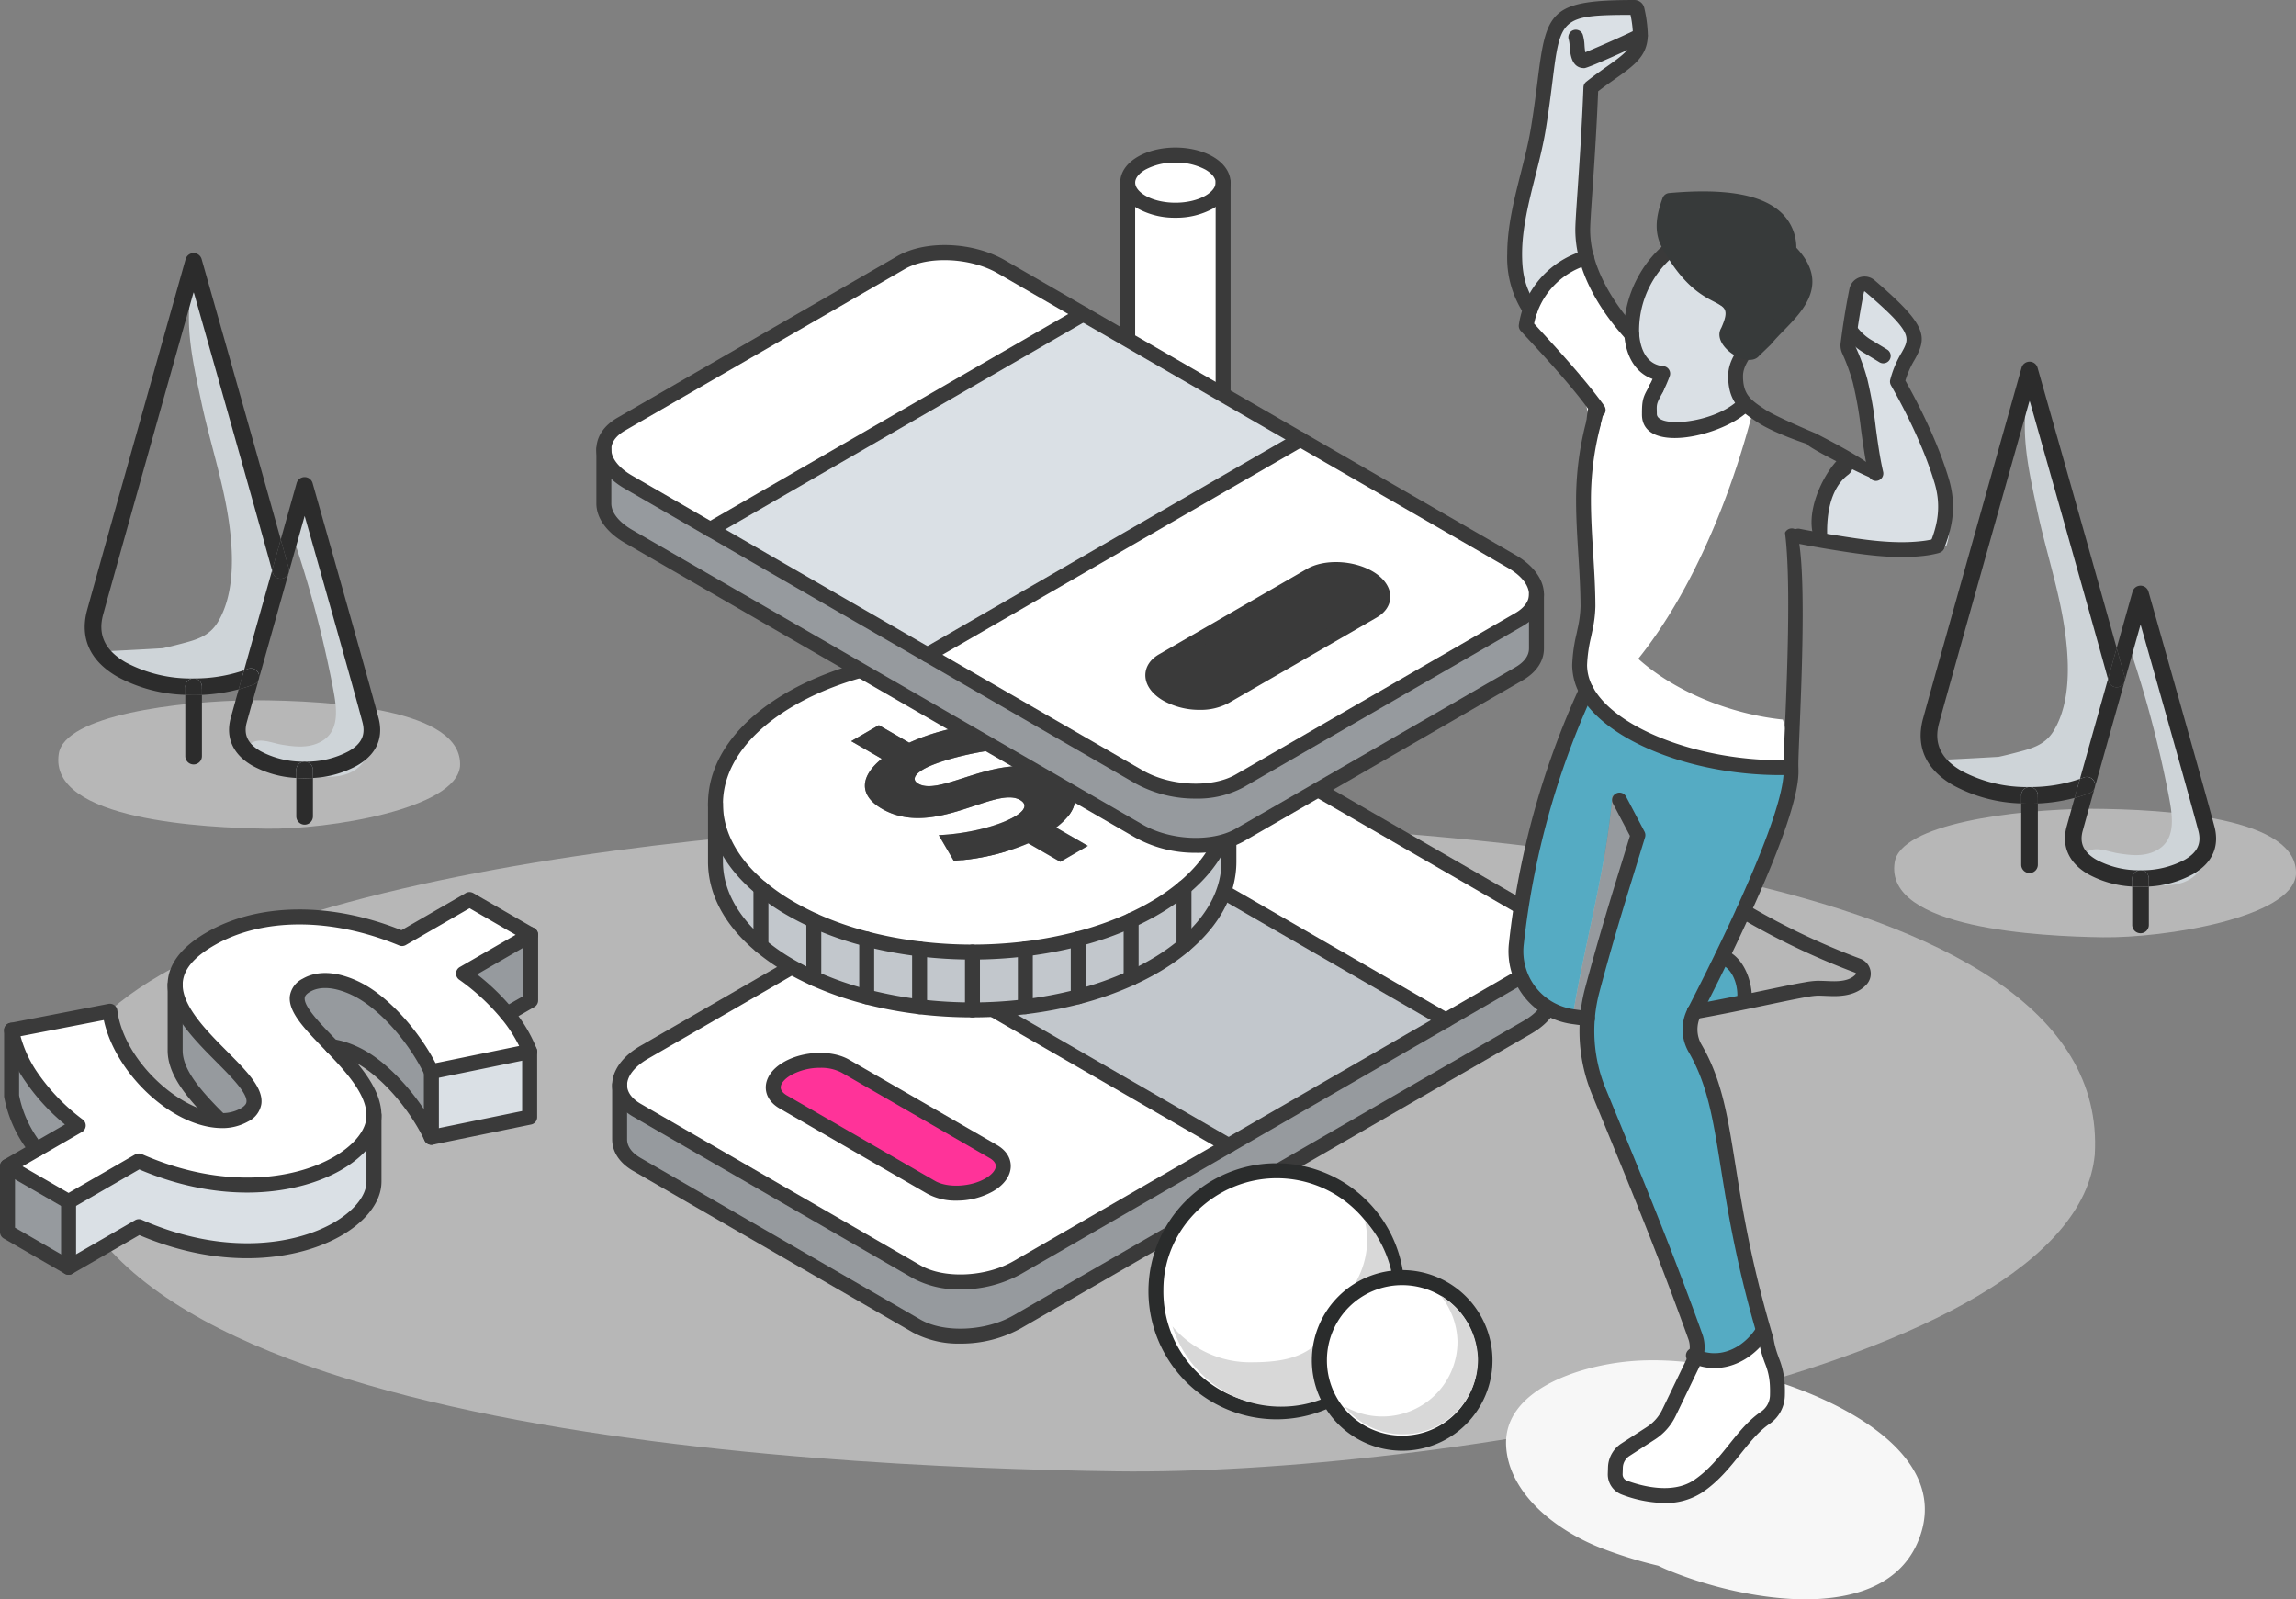 <?xml version="1.0" encoding="UTF-8"?>
<svg xmlns="http://www.w3.org/2000/svg" width="615.984" height="429.054" viewBox="0 0 615.984 429.054">
  <rect x="0" y="0" width="615.984" height="429.054" fill="#808080" stroke="none"/>
  <g id="Grupo_9838" data-name="Grupo 9838" transform="translate(-1077.371 -4760.298)">
    <g id="Grupo_9643" data-name="Grupo 9643" transform="translate(1093 4828.189)">
      <path id="Trazado_65937" data-name="Trazado 65937" d="M960.3,171.887c-20.709.192-50.929,4.142-52.419,14.391-2.814,17.844,39.325,19.854,55.861,20.082,16.586.228,50.7-5.275,51.793-16.756C1016.463,174.206,981.093,171.983,960.3,171.887Z" transform="translate(-907.745 -51.936)" fill="rgba(239,239,239,0.5)" style="mix-blend-mode: multiply;isolation: isolate"></path>
      <path id="Trazado_24016" data-name="Trazado 24016" d="M550.926,402.284c9.943,1.37,21.718,9.649,31.115,4.286l6.711-1.823c3.609-.06.834-3.726,2.992-10.765,3.442-13.054,2.6-13.568,1.772-21.086-1.3-11.866-5.953-22.994-9.705-34.223q-2.964-8.871-5.214-17.956c-1.5-6.092-2.54-12.37-5-18.154a.913.913,0,0,0-1.656.217c-1.433,9.377.985,19.486,2.925,28.659,2.18,10.294,5.551,20.327,7.179,30.735,1.378,8.823,2.047,20.333-2.806,28.288-2.37,3.886-6.029,4.763-10.2,5.854-1.483.388-3.009.767-4.561,1.1q-6.774.4-13.549.721C547.808,398.275,547.479,401.808,550.926,402.284Z" transform="translate(-536.459 -291.399)" fill="#ced4d8"></path>
      <path id="Trazado_24021" data-name="Trazado 24021" d="M572.548,408.045c-2.979,1.148-6.188.751-9.243.255-2.4-.389-5.331-1.718-7.678-.734-.384.123-2.849,1.775-2.867,2.178-.023.3,32.928,17.944,34.445-3.275.7-8.307-3.678-21.085-5.9-28.963-2.734-9.685-5.85-19.236-9.421-28.644-1.47-3.877-7.71-2.29-6.317,1.738a300.816,300.816,0,0,1,11.327,42.007C577.994,398.355,579.322,405.432,572.548,408.045Z" transform="translate(-503.284 -276.405)" fill="#ced4d8"></path>
      <path id="Trazado_25678" data-name="Trazado 25678" d="M555.024,407.752a40.57,40.57,0,0,0,18.237,4.863V410.45a2.229,2.229,0,0,1,2.23-2.23,37.147,37.147,0,0,1-18.24-4.331c-5.55-3.208-7.522-7.4-6.028-12.826,3.7-13.454,18.672-66.619,24.285-86.539,4.563,16.073,15.253,53.792,21.034,74.7l.17-.6c.755-2.684,1.483-5.27,2.16-7.676-7.917-28.413-21.083-74.71-21.228-75.219a2.23,2.23,0,0,0-4.291,0c-.218.774-21.871,77.569-26.431,94.149C545.5,395.077,545.739,402.4,555.024,407.752Z" transform="translate(-539.176 -294.101)" fill="#2c2c2c"></path>
      <path id="Trazado_25679" data-name="Trazado 25679" d="M567.175,377.829a40.976,40.976,0,0,1-13.521,2.188,2.229,2.229,0,0,1,2.23,2.23v2.179a46.217,46.217,0,0,0,9.859-1.488q.526-1.881,1.122-4.01C566.966,378.574,567.068,378.2,567.175,377.829Z" transform="translate(-517.34 -265.898)" fill="#2c2c2c"></path>
      <path id="Trazado_25680" data-name="Trazado 25680" d="M562.1,382.757V399.2a2.23,2.23,0,1,0,4.46,0V382.768q-1.107.048-2.221.049C563.586,382.821,562.843,382.792,562.1,382.757Z" transform="translate(-528.015 -264.238)" fill="#2c2c2c"></path>
      <path id="Trazado_25681" data-name="Trazado 25681" d="M564.33,379.468a2.229,2.229,0,0,0-2.23,2.23v2.166c.743.033,1.487.064,2.239.064s1.484-.017,2.221-.049V381.7a2.229,2.229,0,0,0-2.229-2.231Z" transform="translate(-528.015 -265.346)" fill="#2c2c2c"></path>
      <path id="Trazado_25682" data-name="Trazado 25682" d="M540.775,366.235a2.228,2.228,0,0,1-2.743-1.553h0c-.054-.2-.111-.4-.166-.6-2.515,8.941-5.307,18.881-7.532,26.81.344-.122.69-.238,1.024-.369a2.23,2.23,0,1,1,1.662,4.139l-.035.013A38.316,38.316,0,0,1,528.9,396c-.917,3.278-1.656,5.946-2.13,7.664-1.446,5.272.6,9.814,5.76,12.786a27.473,27.473,0,0,0,11.828,3.323v-2.15a2.23,2.23,0,0,1,2.23-2.23,24.025,24.025,0,0,1-11.827-2.807c-3.426-1.973-4.6-4.433-3.69-7.743.65-2.37,1.809-6.53,3.244-11.645,2.318-8.267,5.331-19,8.008-28.512,1.635-5.806,3.142-11.155,4.278-15.209,4.212,14.848,13.323,47.033,15.507,55.345.893,3.393-.239,5.787-3.675,7.766a24.123,24.123,0,0,1-11.854,2.807,2.23,2.23,0,0,1,2.23,2.23v2.151a27.569,27.569,0,0,0,11.851-3.323c6.551-3.771,6.747-9.024,5.76-12.767-2.87-10.891-17.541-62.488-17.688-63.006a2.228,2.228,0,0,0-4.29,0s-1.8,6.366-4.26,15.121c.766,2.747,1.483,5.331,2.139,7.687a2.229,2.229,0,0,1-1.552,2.745Z" transform="translate(-480.494 -278.958)" fill="#2c2c2c"></path>
      <path id="Trazado_25683" data-name="Trazado 25683" d="M555.956,378.855a2.232,2.232,0,0,0-2.89-1.265h0c-.334.134-.68.247-1.024.369l-.31,1.1q-.6,2.126-1.122,4.011a38.757,38.757,0,0,0,4.081-1.326,2.233,2.233,0,0,0,1.266-2.89Z" transform="translate(-502.208 -266.03)" fill="#2c2c2c"></path>
      <path id="Trazado_25684" data-name="Trazado 25684" d="M544.619,359.861c.055.2.112.4.166.6a2.23,2.23,0,0,0,4.3-1.188c-.652-2.355-1.368-4.946-2.139-7.687-.678,2.406-1.4,4.992-2.16,7.676Z" transform="translate(-487.25 -274.738)" fill="#2c2c2c"></path>
      <path id="Trazado_25685" data-name="Trazado 25685" d="M539.823,399.435v10.3a2.23,2.23,0,1,0,4.46,0V399.443c-.733.047-1.47.079-2.22.079S540.562,399.484,539.823,399.435Z" transform="translate(-475.958 -258.622)" fill="#2c2c2c"></path>
      <path id="Trazado_25686" data-name="Trazado 25686" d="M542.053,396.16a2.227,2.227,0,0,0-2.23,2.227v2.152c.739.049,1.485.08,2.239.08s1.488-.031,2.22-.079V398.39a2.229,2.229,0,0,0-2.23-2.23Z" transform="translate(-475.958 -259.723)" fill="#2c2c2c"></path>
    </g>
    <g id="Grupo_9644" data-name="Grupo 9644" transform="translate(1585.549 4857.32)">
      <path id="Trazado_65937-2" data-name="Trazado 65937" d="M960.3,171.887c-20.709.192-50.929,4.142-52.419,14.391-2.814,17.844,39.325,19.854,55.861,20.082,16.586.228,50.7-5.275,51.793-16.756C1016.463,174.206,981.093,171.983,960.3,171.887Z" transform="translate(-907.745 -51.935)" fill="rgba(239,239,239,0.5)" style="mix-blend-mode: multiply;isolation: isolate"></path>
      <path id="Trazado_24016-2" data-name="Trazado 24016" d="M550.926,402.284c9.943,1.37,21.718,9.649,31.115,4.286l6.711-1.823c3.609-.06.834-3.726,2.992-10.765,3.442-13.054,2.6-13.568,1.772-21.086-1.3-11.866-5.953-22.994-9.705-34.223q-2.964-8.871-5.214-17.956c-1.5-6.092-2.54-12.37-5-18.154a.913.913,0,0,0-1.656.217c-1.433,9.377.985,19.486,2.925,28.659,2.18,10.294,5.551,20.327,7.179,30.735,1.378,8.823,2.047,20.333-2.806,28.288-2.37,3.886-6.029,4.763-10.2,5.854-1.483.388-3.009.767-4.561,1.1q-6.774.4-13.549.721C547.808,398.275,547.479,401.808,550.926,402.284Z" transform="translate(-536.459 -291.399)" fill="#ced4d8"></path>
      <path id="Trazado_24021-2" data-name="Trazado 24021" d="M572.548,408.045c-2.979,1.148-6.188.751-9.243.255-2.4-.389-5.331-1.718-7.678-.734-.384.123-2.849,1.775-2.867,2.178-.023.3,32.928,17.944,34.445-3.275.7-8.307-3.678-21.085-5.9-28.963-2.734-9.685-5.85-19.236-9.421-28.644-1.47-3.877-7.71-2.29-6.317,1.738a300.816,300.816,0,0,1,11.327,42.007C577.994,398.355,579.322,405.432,572.548,408.045Z" transform="translate(-503.284 -276.404)" fill="#ced4d8"></path>
      <path id="Trazado_25678-2" data-name="Trazado 25678" d="M555.024,407.752a40.57,40.57,0,0,0,18.237,4.863V410.45a2.229,2.229,0,0,1,2.23-2.23,37.147,37.147,0,0,1-18.24-4.331c-5.55-3.208-7.522-7.4-6.028-12.826,3.7-13.454,18.672-66.619,24.285-86.539,4.563,16.073,15.253,53.792,21.034,74.7l.17-.6c.755-2.684,1.483-5.27,2.16-7.676-7.917-28.413-21.083-74.71-21.228-75.219a2.23,2.23,0,0,0-4.291,0c-.218.774-21.871,77.569-26.431,94.149C545.5,395.077,545.739,402.4,555.024,407.752Z" transform="translate(-539.175 -294.101)" fill="#2c2c2c"></path>
      <path id="Trazado_25679-2" data-name="Trazado 25679" d="M567.175,377.829a40.976,40.976,0,0,1-13.521,2.188,2.229,2.229,0,0,1,2.23,2.23v2.179a46.217,46.217,0,0,0,9.859-1.488q.526-1.881,1.122-4.01C566.966,378.574,567.068,378.2,567.175,377.829Z" transform="translate(-517.34 -265.898)" fill="#2c2c2c"></path>
      <path id="Trazado_25680-2" data-name="Trazado 25680" d="M562.1,382.757V399.2a2.23,2.23,0,1,0,4.46,0V382.768q-1.107.048-2.221.049C563.586,382.821,562.843,382.792,562.1,382.757Z" transform="translate(-528.015 -264.237)" fill="#2c2c2c"></path>
      <path id="Trazado_25681-2" data-name="Trazado 25681" d="M564.33,379.468a2.229,2.229,0,0,0-2.23,2.23v2.166c.743.033,1.487.064,2.239.064s1.484-.017,2.221-.049V381.7a2.229,2.229,0,0,0-2.229-2.231Z" transform="translate(-528.015 -265.345)" fill="#2c2c2c"></path>
      <path id="Trazado_25682-2" data-name="Trazado 25682" d="M540.775,366.235a2.228,2.228,0,0,1-2.743-1.553h0c-.054-.2-.111-.4-.166-.6-2.515,8.941-5.307,18.881-7.532,26.81.344-.122.69-.238,1.024-.369a2.23,2.23,0,1,1,1.662,4.139l-.035.013A38.316,38.316,0,0,1,528.9,396c-.917,3.278-1.656,5.946-2.13,7.664-1.446,5.272.6,9.814,5.76,12.786a27.473,27.473,0,0,0,11.828,3.323v-2.15a2.23,2.23,0,0,1,2.23-2.23,24.025,24.025,0,0,1-11.827-2.807c-3.426-1.973-4.6-4.433-3.69-7.743.65-2.37,1.809-6.53,3.244-11.645,2.318-8.267,5.331-19,8.008-28.512,1.635-5.806,3.142-11.155,4.278-15.209,4.212,14.848,13.323,47.033,15.507,55.345.893,3.393-.239,5.787-3.675,7.766a24.123,24.123,0,0,1-11.854,2.807,2.23,2.23,0,0,1,2.23,2.23v2.151a27.569,27.569,0,0,0,11.851-3.323c6.551-3.771,6.747-9.024,5.76-12.767-2.87-10.891-17.541-62.488-17.688-63.006a2.228,2.228,0,0,0-4.29,0s-1.8,6.366-4.26,15.121c.766,2.747,1.483,5.331,2.139,7.687a2.229,2.229,0,0,1-1.552,2.745Z" transform="translate(-480.493 -278.958)" fill="#2c2c2c"></path>
      <path id="Trazado_25683-2" data-name="Trazado 25683" d="M555.956,378.855a2.232,2.232,0,0,0-2.89-1.265h0c-.334.134-.68.247-1.024.369l-.31,1.1q-.6,2.126-1.122,4.011a38.757,38.757,0,0,0,4.081-1.326,2.233,2.233,0,0,0,1.266-2.89Z" transform="translate(-502.207 -266.03)" fill="#2c2c2c"></path>
      <path id="Trazado_25684-2" data-name="Trazado 25684" d="M544.619,359.861c.055.2.112.4.166.6a2.23,2.23,0,0,0,4.3-1.188c-.652-2.355-1.368-4.946-2.139-7.687-.678,2.406-1.4,4.992-2.16,7.676Z" transform="translate(-487.25 -274.738)" fill="#2c2c2c"></path>
      <path id="Trazado_25685-2" data-name="Trazado 25685" d="M539.823,399.435v10.3a2.23,2.23,0,1,0,4.46,0V399.443c-.733.047-1.47.079-2.22.079S540.562,399.484,539.823,399.435Z" transform="translate(-475.958 -258.621)" fill="#2c2c2c"></path>
      <path id="Trazado_25686-2" data-name="Trazado 25686" d="M542.053,396.16a2.227,2.227,0,0,0-2.23,2.227v2.152c.739.049,1.485.08,2.239.08s1.488-.031,2.22-.079V398.39a2.229,2.229,0,0,0-2.23-2.23Z" transform="translate(-475.958 -259.723)" fill="#2c2c2c"></path>
    </g>
    <path id="Trazado_64593" data-name="Trazado 64593" d="M1174.131,171.887c-104.968.974-258.151,20.994-265.7,72.947-14.264,90.449,199.33,100.635,283.15,101.789,84.07,1.158,256.964-26.739,262.53-84.931C1458.815,183.641,1279.531,172.375,1174.131,171.887Z" transform="translate(185.255 4808.393)" fill="rgba(239,239,239,0.5)" style="mix-blend-mode: multiply;isolation: isolate"></path>
    <g id="money" transform="translate(1077.371 4999.619)">
      <g id="Grupo_5902" data-name="Grupo 5902" transform="translate(2.012 2.016)">
        <path id="Trazado_26217" data-name="Trazado 26217" d="M1639.21,1212.3a60.725,60.725,0,0,0-11.727-10.846l18-10.394v17.618Z" transform="translate(-1505.141 -1181.61)" fill="#969a9e"></path>
        <path id="Trazado_26218" data-name="Trazado 26218" d="M1621.314,1237.344a.122.122,0,0,1-.067.023h-.032c-.044.01-.1.021-.155.032v-17.617l.155-.033c.022.01.032,0,.032,0a.116.116,0,0,0,.067-.023.106.106,0,0,0,.043-.011c.044,0,.068-.01.11-.01a.347.347,0,0,0,.078-.021.262.262,0,0,0,.11-.023l25.776-5.285v17.618l-25.776,5.285a.281.281,0,0,1-.11.021.4.4,0,0,1-.066.011c-.044,0-.078.023-.123.023A.112.112,0,0,1,1621.314,1237.344Z" transform="translate(-1507.34 -1173.625)" fill="#dae0e5"></path>
        <path id="Trazado_26219" data-name="Trazado 26219" d="M1542.944,1231.874a32.634,32.634,0,0,1-5.494-12.795l26.371-5.109c1.86,14.358,17.5,28.936,29.541,29.322a12.017,12.017,0,0,0,6.563-1.508c6.894-3.987-1.464-10.758-9.073-18.653-4.911-5.109-9.525-10.681-9.525-16.252v-.2c.078-4.1,2.677-8.2,9.48-12.134,14.083-8.126,33.617-7.455,51.388-.077l18.1-10.449.032.01.023.011a.033.033,0,0,1,.021.01c.011.012.023.012.034.023a.479.479,0,0,1,.066.044.059.059,0,0,1,.033.011l16.185,9.337-18,10.394a60.746,60.746,0,0,1,11.727,10.845,36.979,36.979,0,0,1,6.022,10.064l-25.776,5.285a.257.257,0,0,1-.11.023.391.391,0,0,1-.066.011c-.044,0-.078.021-.122.021a.112.112,0,0,1-.043.011.116.116,0,0,1-.067.023s-.011.01-.032,0l-.155.034c-3.93-8.248-11.463-17.288-18.609-21.406a24.584,24.584,0,0,0-5.3-2.312c-3.293-.991-6.75-1.124-9.613.529-6.088,3.512.154,9.447,6.915,16.482,5.439,5.649,11.2,12.014,11.2,18.41a10.786,10.786,0,0,1-.077,1.312c-1.542,12.121-29.355,25.776-63.005,10.966l-18.85,10.879-16.384-9.459,18.973-10.955A56.057,56.057,0,0,1,1542.944,1231.874Z" transform="translate(-1536.348 -1184.02)" fill="#fff"></path>
        <path id="Trazado_26220" data-name="Trazado 26220" d="M1603.639,1217.934c-6.761-7.035-13-12.97-6.915-16.482,2.863-1.653,6.32-1.52,9.613-.529a24.567,24.567,0,0,1,5.3,2.312c7.146,4.118,14.678,13.158,18.609,21.406v17.617c-3.931-8.246-11.463-17.286-18.609-21.4a25.275,25.275,0,0,0-5.3-2.312A18.814,18.814,0,0,0,1603.639,1217.934Z" transform="translate(-1516.521 -1178.483)" fill="#969a9e"></path>
        <path id="Trazado_26221" data-name="Trazado 26221" d="M1569.854,1218.664v-17.617c0,5.571,4.614,11.142,9.525,16.252,7.609,7.894,15.967,14.665,9.073,18.652a12.016,12.016,0,0,1-6.563,1.508c-.837-.837-1.673-1.672-2.51-2.543C1574.466,1229.809,1569.854,1224.248,1569.854,1218.664Z" transform="translate(-1524.875 -1178.189)" fill="#969a9e"></path>
        <path id="Trazado_26222" data-name="Trazado 26222" d="M1548.553,1267.9v-17.617l18.85-10.879c33.651,14.81,61.463,1.155,63.006-10.966a10.832,10.832,0,0,0,.076-1.312v17.618a10.811,10.811,0,0,1-.076,1.31c-1.543,12.122-29.355,25.777-63.006,10.966Z" transform="translate(-1532.168 -1169.261)" fill="#dae0e5"></path>
        <path id="Trazado_26223" data-name="Trazado 26223" d="M1555.039,1235.681l-11.219,6.485c-.408-.54-.784-1.078-1.156-1.619a32.4,32.4,0,0,1-5.495-12.795v-17.617a32.636,32.636,0,0,0,5.495,12.795A56.058,56.058,0,0,0,1555.039,1235.681Z" transform="translate(-1536.066 -1175.077)" fill="#969a9e"></path>
        <path id="Trazado_26224" data-name="Trazado 26224" d="M1536.348,1254.943v-17.618l16.384,9.459V1264.4Z" transform="translate(-1536.348 -1165.767)" fill="#969a9e"></path>
      </g>
      <g id="Grupo_5903" data-name="Grupo 5903" transform="translate(0 0)">
        <path id="Trazado_26225" data-name="Trazado 26225" d="M1553.247,1267.566a2.01,2.01,0,0,1-1.007-.27l-16.384-9.458a2.014,2.014,0,0,1,0-3.488l16.414-9.479a55.808,55.808,0,0,1-10.477-11.35,34.445,34.445,0,0,1-5.815-13.59,2.014,2.014,0,0,1,1.6-2.314l26.369-5.109a2.015,2.015,0,0,1,2.38,1.718c1.786,13.771,17.072,27.2,27.615,27.57a10.072,10.072,0,0,0,5.485-1.239c1.428-.826,1.517-1.5,1.545-1.718.31-2.33-4.142-6.8-8.066-10.753-.988-.992-2-2.007-2.995-3.042-5.24-5.451-10.089-11.361-10.089-17.649v-.2c.1-5.26,3.629-9.915,10.488-13.877,13.823-7.979,33.288-8.178,52.242-.571l17.247-9.957a2,2,0,0,1,1.689-.151c.059.021.151.057.208.085a2.195,2.195,0,0,1,.278.15c.016.01.031.019.047.027l16.187,9.338a2.012,2.012,0,0,1,0,3.486l-15.358,8.868a61.148,61.148,0,0,1,9.637,9.357,38.775,38.775,0,0,1,6.344,10.624,2.014,2.014,0,0,1-1.478,2.685l-26.4,5.412a2.026,2.026,0,0,1-2.2-1.112c-3.972-8.336-11.29-16.778-17.8-20.527a22.332,22.332,0,0,0-4.858-2.123c-2.238-.675-5.441-1.161-8.037.339-1.336.771-1.426,1.4-1.454,1.612-.321,2.273,3.988,6.735,7.791,10.672l1.02,1.058c5.952,6.187,11.761,12.81,11.761,19.806a12.429,12.429,0,0,1-.093,1.567c-.615,4.831-4.61,9.661-10.958,13.254-11.114,6.288-31.046,9.451-53.914-.293l-17.973,10.373A2.01,2.01,0,0,1,1553.247,1267.566Zm-12.357-11.472,12.357,7.133,17.843-10.3a2.009,2.009,0,0,1,1.818-.1c21.9,9.636,40.83,6.772,51.25.881,5.155-2.917,8.5-6.751,8.945-10.259a8.536,8.536,0,0,0,.062-1.057c0-5.5-5.254-11.42-10.636-17.014l-1.015-1.052c-5.085-5.265-9.476-9.813-8.883-14.031a6.265,6.265,0,0,1,3.43-4.54c3.041-1.753,6.913-2,11.2-.712a26.427,26.427,0,0,1,5.724,2.5c6.767,3.9,14.293,12.334,18.714,20.866l22.432-4.6a37.657,37.657,0,0,0-4.757-7.316,58.717,58.717,0,0,0-11.334-10.476,2.014,2.014,0,0,1,.161-3.384l14.982-8.649-12.357-7.13-17.105,9.875a2.023,2.023,0,0,1-1.779.117c-18.093-7.509-36.637-7.526-49.608-.04-5.631,3.253-8.4,6.664-8.475,10.429v.16c0,4.876,4.531,10.247,8.962,14.856.981,1.016,1.976,2.017,2.949,3,5.243,5.273,9.772,9.827,9.2,14.121a6.4,6.4,0,0,1-3.523,4.676,14.1,14.1,0,0,1-7.64,1.777c-13.012-.449-28.046-14.714-31.106-28.967l-22.342,4.328a32.088,32.088,0,0,0,4.76,10.07,53.762,53.762,0,0,0,11.937,12.288,2.012,2.012,0,0,1-.216,3.344Z" transform="translate(-1534.849 -1182.519)" fill="#3a3a3a"></path>
        <path id="Trazado_26226" data-name="Trazado 26226" d="M1628.41,1240.248a2.074,2.074,0,0,1-1.869-1.136c-3.974-8.339-11.291-16.779-17.8-20.527a23.3,23.3,0,0,0-4.873-2.128,16.546,16.546,0,0,0-2.408-.542,2.014,2.014,0,0,1,.586-3.986,20.923,20.923,0,0,1,2.984.67,27.472,27.472,0,0,1,5.726,2.5c6.766,3.9,14.292,12.332,18.713,20.865l23.244-4.766v-15.975a2.014,2.014,0,0,1,4.027,0v17.618a2.015,2.015,0,0,1-1.609,1.973l-26.309,5.393A2.044,2.044,0,0,1,1628.41,1240.248Z" transform="translate(-1512.627 -1172.455)" fill="#3a3a3a"></path>
        <path id="Trazado_26227" data-name="Trazado 26227" d="M1549.067,1264.516a2.014,2.014,0,0,1-2.014-2.014v-17.616a2.013,2.013,0,1,1,4.027,0V1262.5A2.014,2.014,0,0,1,1549.067,1264.516Z" transform="translate(-1530.669 -1161.852)" fill="#3a3a3a"></path>
        <path id="Trazado_26228" data-name="Trazado 26228" d="M1621.574,1238.548a2.014,2.014,0,0,1-2.014-2.014v-17.618a2.014,2.014,0,0,1,4.027,0v17.618A2.013,2.013,0,0,1,1621.574,1238.548Z" transform="translate(-1505.842 -1170.745)" fill="#3a3a3a"></path>
        <path id="Trazado_26229" data-name="Trazado 26229" d="M1636.734,1214.824a2.014,2.014,0,0,1-1.008-3.758l5.269-3.041v-16.454a2.014,2.014,0,1,1,4.027,0v17.617a2.013,2.013,0,0,1-1.007,1.742l-6.276,3.623A2,2,0,0,1,1636.734,1214.824Z" transform="translate(-1500.651 -1180.108)" fill="#3a3a3a"></path>
        <path id="Trazado_26230" data-name="Trazado 26230" d="M1544.334,1244.693a2.009,2.009,0,0,1-1.608-.8c-.427-.564-.821-1.125-1.21-1.69a34.184,34.184,0,0,1-5.819-13.6,1.985,1.985,0,0,1-.028-.337V1210.65a2.013,2.013,0,1,1,4.027,0v17.443a30.325,30.325,0,0,0,5.139,11.825c.357.518.716,1.032,1.105,1.55a2.014,2.014,0,0,1-1.606,3.226Z" transform="translate(-1534.568 -1173.575)" fill="#3a3a3a"></path>
        <path id="Trazado_26231" data-name="Trazado 26231" d="M1580.992,1239.41s-1.705-1.7-2.552-2.585c-5.237-5.445-10.086-11.354-10.086-17.646v-17.617a2.013,2.013,0,0,1,4.027,0v17.617c0,4.868,4.31,10.017,8.962,14.855.829.862,2.5,2.526,2.5,2.526Z" transform="translate(-1523.376 -1176.687)" fill="#3a3a3a"></path>
        <path id="Trazado_26232" data-name="Trazado 26232" d="M1553.247,1270.422a2.011,2.011,0,0,1-1.007-.27l-16.384-9.459a2.015,2.015,0,0,1-1.007-1.744v-17.616a2.014,2.014,0,0,1,4.027,0v16.454l14.371,8.3,17.843-10.3a2.006,2.006,0,0,1,1.818-.1c21.894,9.634,40.83,6.774,51.25.881,5.155-2.917,8.5-6.751,8.945-10.26a8.5,8.5,0,0,0,.062-1.055v-17.618a2.014,2.014,0,0,1,4.028,0v17.618a12.2,12.2,0,0,1-.094,1.567c-.613,4.83-4.609,9.661-10.957,13.254-11.115,6.288-31.045,9.452-53.914-.293l-17.973,10.372A2.011,2.011,0,0,1,1553.247,1270.422Z" transform="translate(-1534.849 -1167.759)" fill="#3a3a3a"></path>
      </g>
    </g>
    <g id="Grupo_9638" data-name="Grupo 9638" transform="translate(1237.371 4799.887)">
      <g id="Grupo_9628" data-name="Grupo 9628" transform="translate(140.539 0)">
        <g id="Grupo_9626" data-name="Grupo 9626" transform="translate(2.007 2.014)">
          <path id="Trazado_65842" data-name="Trazado 65842" d="M1243.969,1351.875c-5,2.888-13.115,2.888-18.114,0-2.5-1.444-3.743-3.342-3.743-5.227s1.243-3.783,3.743-5.227c5-2.888,13.115-2.888,18.114,0,2.5,1.444,3.743,3.342,3.743,5.227,0,.04,0,.053,0,.08C1247.694,1348.6,1246.429,1350.458,1243.969,1351.875Z" transform="translate(-1222.112 -1339.255)" fill="#fff"></path>
          <path id="Trazado_65843" data-name="Trazado 65843" d="M1247.714,1406.427c0,1.9-1.245,3.783-3.744,5.227-5,2.888-13.115,2.888-18.114,0-2.5-1.444-3.743-3.329-3.743-5.227v-61.642c0,1.885,1.243,3.783,3.743,5.227,5,2.888,13.115,2.888,18.114,0,2.46-1.417,3.7-3.274,3.744-5.147Z" transform="translate(-1222.112 -1337.392)" fill="#fff"></path>
        </g>
        <g id="Grupo_9627" data-name="Grupo 9627">
          <path id="Trazado_65844" data-name="Trazado 65844" d="M1235.419,1356.563a20.483,20.483,0,0,1-10.062-2.444c-3.016-1.743-4.746-4.281-4.746-6.964,0-2.722,1.686-5.2,4.746-6.964,5.64-3.258,14.48-3.258,20.121,0,3.016,1.742,4.745,4.279,4.745,6.964v.124c-.059,2.682-1.744,5.111-4.747,6.84A20.476,20.476,0,0,1,1235.419,1356.563Zm0-14.789a16.529,16.529,0,0,0-8.054,1.891c-1.742,1.007-2.741,2.279-2.741,3.491s1,2.485,2.741,3.492c4.366,2.521,11.741,2.521,16.11,0,1.707-.985,2.7-2.234,2.74-3.436v-.056c0-1.212-1-2.484-2.74-3.491A16.532,16.532,0,0,0,1235.416,1341.773Zm12.8,5.462Z" transform="translate(-1220.611 -1337.748)" fill="#3a3a3a"></path>
          <path id="Trazado_65845" data-name="Trazado 65845" d="M1235.416,1416.339a20.479,20.479,0,0,1-10.06-2.444c-3.06-1.767-4.746-4.24-4.746-6.962V1345.29a2.005,2.005,0,0,1,4.011,0v61.643c0,1.211,1,2.484,2.741,3.49,4.366,2.52,11.744,2.52,16.11,0,1.766-1.021,2.74-2.262,2.74-3.49V1345.29a2.005,2.005,0,1,1,4.01,0v61.643c0,2.723-1.686,5.195-4.745,6.962A20.486,20.486,0,0,1,1235.416,1416.339Z" transform="translate(-1220.611 -1335.883)" fill="#3a3a3a"></path>
        </g>
      </g>
      <g id="Grupo_9631" data-name="Grupo 9631" transform="translate(4.234 157.813)">
        <g id="Grupo_9629" data-name="Grupo 9629" transform="translate(2.005 2.031)">
          <path id="Trazado_65846" data-name="Trazado 65846" d="M1370.353,1496.8v14.531c0,3.061-2.246,6.283-6.6,8.81L1226.8,1599.2c-7.981,4.612-20.039,5.107-26.951,1.123L1124.816,1557c-3.128-1.8-4.666-4.224-4.666-6.764V1535.7c0,2.527,1.537,4.946,4.666,6.751l75.037,43.327c6.911,3.984,18.97,3.489,26.951-1.123L1341.8,1518.27h.013l21.938-12.673C1368.107,1503.083,1370.353,1499.861,1370.353,1496.8Z" transform="translate(-1120.15 -1444.018)" fill="#969a9e"></path>
          <path id="Trazado_65847" data-name="Trazado 65847" d="M1335.048,1503.335c3.128,1.8,4.666,4.224,4.666,6.764,0,3.061-2.246,6.283-6.6,8.8l-21.937,12.673h-.014L1211.11,1473.8l21.951-12.673c7.967-4.612,20.039-5.107,26.937-1.123Z" transform="translate(-1089.511 -1457.317)" fill="#fff"></path>
          <path id="Trazado_65848" data-name="Trazado 65848" d="M1225.789,1469.65l100.049,57.765-58.259,33.635-100.049-57.765Z" transform="translate(-1104.191 -1453.163)" fill="#c2c7cc"></path>
          <path id="Trazado_65849" data-name="Trazado 65849" d="M1208.879,1554.353c-4.6,2.66-11.55,2.941-15.521.642l-39.691-22.913c-3.984-2.3-3.476-6.31,1.11-8.957s11.55-2.941,15.534-.655L1210,1545.382C1213.985,1547.682,1213.477,1551.706,1208.879,1554.353Z" transform="translate(-1109.765 -1435.892)" fill="#f39"></path>
          <path id="Trazado_65850" data-name="Trazado 65850" d="M1180.7,1531.265c-3.984-2.286-10.935-2.005-15.534.655s-5.093,6.658-1.11,8.957l39.691,22.913c3.97,2.3,10.922,2.019,15.521-.642s5.107-6.671,1.123-8.97Zm102.843,21.309-56.735,32.753c-7.981,4.612-20.039,5.107-26.951,1.123l-75.037-43.327c-3.128-1.8-4.666-4.224-4.666-6.751,0-3.061,2.232-6.283,6.59-8.81l56.749-32.753Z" transform="translate(-1120.15 -1444.688)" fill="#fff"></path>
        </g>
        <g id="Grupo_9630" data-name="Grupo 9630">
          <path id="Trazado_65851" data-name="Trazado 65851" d="M1212.088,1604.307a25.9,25.9,0,0,1-12.732-2.978L1124.318,1558c-3.655-2.109-5.668-5.123-5.668-8.487,0-3.905,2.767-7.748,7.589-10.545l136.963-79.062c8.645-5.007,21.361-5.5,28.943-1.123l75.05,43.327c3.655,2.108,5.668,5.127,5.668,8.5,0,3.906-2.774,7.746-7.608,10.534L1228.311,1600.2A33.165,33.165,0,0,1,1212.088,1604.307Zm67.391-144.452a29.4,29.4,0,0,0-14.27,3.523l-136.962,79.061c-3.549,2.059-5.588,4.639-5.588,7.075,0,1.871,1.3,3.652,3.663,5.014l75.037,43.327c6.349,3.66,17.541,3.159,24.944-1.123l136.947-79.061c3.56-2.053,5.6-4.627,5.6-7.06,0-2.409-1.992-4.064-3.662-5.026l-75.051-43.328A21.831,21.831,0,0,0,1279.48,1459.855Z" transform="translate(-1118.65 -1455.798)" fill="#3a3a3a"></path>
          <path id="Trazado_65852" data-name="Trazado 65852" d="M1200.624,1559.061a15.732,15.732,0,0,1-7.763-1.825l-39.691-22.915c-2.38-1.373-3.69-3.371-3.69-5.628,0-2.561,1.749-5.04,4.8-6.8,5.216-3.017,12.917-3.308,17.534-.659l39.7,22.916c2.381,1.374,3.691,3.375,3.69,5.636,0,2.568-1.758,5.049-4.815,6.807A19.928,19.928,0,0,1,1200.624,1559.061Zm-36.525-35.627a16.141,16.141,0,0,0-7.812,1.93c-1.751,1.012-2.8,2.257-2.8,3.329,0,1.03,1.056,1.793,1.684,2.156l39.692,22.915c3.36,1.945,9.548,1.651,13.513-.643,1.759-1.012,2.807-2.259,2.809-3.338,0-1.033-1.055-1.8-1.684-2.159l-39.691-22.913A11.768,11.768,0,0,0,1164.1,1523.434Z" transform="translate(-1108.265 -1434.366)" fill="#3a3a3a"></path>
          <path id="Trazado_65853" data-name="Trazado 65853" d="M1268.083,1555.086a1.99,1.99,0,0,1-1-.27l-100.049-57.765a2,2,0,1,1,2.005-3.472l100.049,57.765a2.005,2.005,0,0,1-1,3.742Z" transform="translate(-1102.691 -1443.163)" fill="#3a3a3a"></path>
          <path id="Trazado_65854" data-name="Trazado 65854" d="M1311.677,1529.925a2.049,2.049,0,0,1-1.016-.269l-100.049-57.765a2,2,0,1,1,2.005-3.472l99.991,57.73a2,2,0,0,1-.932,3.775Z" transform="translate(-1088.011 -1451.637)" fill="#3a3a3a"></path>
          <path id="Trazado_65855" data-name="Trazado 65855" d="M1212.09,1605.547a25.908,25.908,0,0,1-12.733-2.979l-75.038-43.328c-3.655-2.107-5.668-5.127-5.668-8.5v-14.531a2.005,2.005,0,0,1,4.01,0v14.531c0,2.409,1.992,4.064,3.662,5.026l75.038,43.328c6.351,3.659,17.539,3.156,24.945-1.122l136.946-79.062c3.557-2.063,5.6-4.642,5.6-7.073v-14.531a2.005,2.005,0,1,1,4.01,0v14.531c0,3.9-2.773,7.743-7.6,10.545l-136.948,79.062A33.177,33.177,0,0,1,1212.09,1605.547Z" transform="translate(-1118.65 -1442.492)" fill="#3a3a3a"></path>
        </g>
      </g>
      <g id="Grupo_9634" data-name="Grupo 9634" transform="translate(29.95 134.331)">
        <g id="Grupo_9632" data-name="Grupo 9632" transform="translate(2.005 1.955)">
          <path id="Trazado_65856" data-name="Trazado 65856" d="M1277.136,1479.939c-.156,7.706-4.184,15.4-12.057,22.007a56.128,56.128,0,0,1-8.111,5.63c-1.94,1.122-3.972,2.163-6.072,3.123a87.862,87.862,0,0,1-14.189,4.988,108.083,108.083,0,0,1-14.195,2.687,117.988,117.988,0,0,1-14.184.86,119.294,119.294,0,0,1-14.188-.848,107.981,107.981,0,0,1-14.184-2.656,88.285,88.285,0,0,1-14.195-4.968c-2.144-.985-4.22-2.045-6.2-3.186a56.215,56.215,0,0,1-7.98-5.512c-8.129-6.783-12.193-14.693-12.193-22.6,0-10.181,6.72-20.361,20.166-28.128,26.907-15.523,70.509-15.523,97.415,0C1270.62,1459.229,1277.348,1469.6,1277.136,1479.939Zm-45.241,15.093,7.413-4.288-8.529-4.92c11.615-8.79.9-16.053-8.59-16.458-11.6-.492-23.26,7.661-28.372,4.707-2.025-1.166-.648-2.718,1.39-3.9,3.23-1.87,10.318-3.827,16.783-4.857a.139.139,0,0,1-.019-.031l-.035-.059-.015-.028a.1.1,0,0,1-.029-.04l-4.136-6.729a57.262,57.262,0,0,0-16.395,4.631l-8.141-4.7-7.315,4.234-.022.019-.026.005-.025.013a.074.074,0,0,0-.031.019l8.2,4.731c-5.772,4.639-6.308,9.744.056,13.417,13.822,7.98,30.391-6.21,37.018-2.375,5.393,3.111-8.317,8.846-21.8,9.431l4.02,6.884a60.178,60.178,0,0,0,20.013-4.67Z" transform="translate(-1139.387 -1439.695)" fill="#fff"></path>
          <path id="Trazado_65857" data-name="Trazado 65857" d="M1245.466,1469.8v15.037c0,7.867-4.021,15.741-12.057,22.492v-15.522C1241.282,1485.2,1245.31,1477.5,1245.466,1469.8Z" transform="translate(-1107.717 -1429.555)" fill="#c2c7cc"></path>
          <path id="Trazado_65858" data-name="Trazado 65858" d="M1236.983,1486.261v15.522a56.573,56.573,0,0,1-8.111,5.63c-1.94,1.116-3.972,2.16-6.072,3.114v-15.513c2.1-.96,4.132-2,6.072-3.123A56.154,56.154,0,0,0,1236.983,1486.261Z" transform="translate(-1111.29 -1424.01)" fill="#c2c7cc"></path>
          <path id="Trazado_65859" data-name="Trazado 65859" d="M1226.375,1508.321a87.086,87.086,0,0,1-14.189,5V1497.8a87.833,87.833,0,0,0,14.189-4.988Z" transform="translate(-1114.865 -1421.805)" fill="#c2c7cc"></path>
          <path id="Trazado_65860" data-name="Trazado 65860" d="M1230.133,1486.04l-7.413,4.288-8.591-4.962a60.177,60.177,0,0,1-20.012,4.67l-4.02-6.883c13.484-.586,27.193-6.32,21.8-9.431-6.627-3.834-23.2,10.355-37.018,2.376-6.365-3.672-5.829-8.778-.056-13.417l-8.2-4.731a.075.075,0,0,1,.031-.019l.026-.014.025-.005.023-.019c.405-.243,2.01-1.16,7.315-4.234l8.141,4.7a57.265,57.265,0,0,1,16.395-4.631l4.136,6.73a.094.094,0,0,0,.029.04l.05.087a.142.142,0,0,0,.019.031c-6.465,1.029-13.553,2.986-16.783,4.856-2.039,1.179-3.415,2.731-1.39,3.9,5.112,2.955,16.769-5.2,28.372-4.707,9.494.405,20.2,7.668,8.59,16.458Z" transform="translate(-1130.212 -1434.991)" fill="#3a3a3a"></path>
          <path id="Trazado_65861" data-name="Trazado 65861" d="M1215.763,1496.539v15.522a106.756,106.756,0,0,1-14.195,2.682v-15.517A108.049,108.049,0,0,0,1215.763,1496.539Z" transform="translate(-1118.442 -1420.548)" fill="#c2c7cc"></path>
          <path id="Trazado_65862" data-name="Trazado 65862" d="M1205.142,1498.549v15.517a117.986,117.986,0,0,1-14.184.857v-15.514A117.961,117.961,0,0,0,1205.142,1498.549Z" transform="translate(-1122.016 -1419.871)" fill="#c2c7cc"></path>
          <path id="Trazado_65863" data-name="Trazado 65863" d="M1194.533,1514.919a119.6,119.6,0,0,1-14.188-.838v-15.523a119.29,119.29,0,0,0,14.188.847Z" transform="translate(-1125.591 -1419.868)" fill="#c2c7cc"></path>
          <path id="Trazado_65864" data-name="Trazado 65864" d="M1183.919,1499.227v15.523a107.969,107.969,0,0,1-14.184-2.666v-15.514A107.979,107.979,0,0,0,1183.919,1499.227Z" transform="translate(-1129.165 -1420.537)" fill="#c2c7cc"></path>
          <path id="Trazado_65865" data-name="Trazado 65865" d="M1173.311,1513.337a87.652,87.652,0,0,1-14.195-4.965v-15.517a88.3,88.3,0,0,0,14.195,4.968Z" transform="translate(-1132.741 -1421.789)" fill="#c2c7cc"></path>
          <path id="Trazado_65866" data-name="Trazado 65866" d="M1162.69,1495.046v15.517c-2.144-.98-4.22-2.039-6.2-3.18a56.108,56.108,0,0,1-7.98-5.517v-15.517a56.214,56.214,0,0,0,7.98,5.512C1158.47,1493,1160.546,1494.061,1162.69,1495.046Z" transform="translate(-1136.315 -1423.98)" fill="#c2c7cc"></path>
          <path id="Trazado_65867" data-name="Trazado 65867" d="M1151.58,1492.043v15.517c-8.129-6.776-12.193-14.688-12.193-22.6v-15.51C1139.387,1477.35,1143.451,1485.26,1151.58,1492.043Z" transform="translate(-1139.387 -1429.674)" fill="#c2c7cc"></path>
        </g>
        <g id="Grupo_9633" data-name="Grupo 9633">
          <path id="Trazado_65868" data-name="Trazado 65868" d="M1208.834,1521.731a121.451,121.451,0,0,1-14.427-.862,109.544,109.544,0,0,1-14.449-2.706,88.89,88.89,0,0,1-14.523-5.085c-2.2-1.005-4.346-2.105-6.369-3.271a58.72,58.72,0,0,1-8.266-5.708c-8.447-7.049-12.914-15.4-12.914-24.141,0-11.371,7.518-21.978,21.17-29.865,27.412-15.812,72.01-15.815,99.419,0,13.887,8.028,21.405,18.819,21.17,30.38l-2.005-.04,2.005.04c-.174,8.5-4.589,16.625-12.772,23.5a58.446,58.446,0,0,1-8.4,5.831c-1.959,1.134-4.059,2.215-6.243,3.21a89.818,89.818,0,0,1-14.514,5.1,110.018,110.018,0,0,1-14.459,2.738A119.713,119.713,0,0,1,1208.834,1521.731Zm-.068-79.546c-17.277,0-34.552,3.793-47.7,11.381-12.358,7.14-19.165,16.512-19.165,26.392,0,7.517,3.968,14.8,11.473,21.059a54.554,54.554,0,0,0,7.7,5.314c1.913,1.1,3.944,2.144,6.033,3.1a84.913,84.913,0,0,0,13.866,4.851,105.306,105.306,0,0,0,13.917,2.606,116.718,116.718,0,0,0,27.892-.011,106.085,106.085,0,0,0,13.93-2.636,85.851,85.851,0,0,0,13.863-4.873c2.067-.942,4.051-1.963,5.9-3.033a54.462,54.462,0,0,0,7.826-5.43c7.271-6.111,11.193-13.205,11.342-20.511.2-10.036-6.6-19.563-19.166-26.826C1243.321,1445.979,1226.041,1442.185,1208.766,1442.185Z" transform="translate(-1137.887 -1438.232)" fill="#3a3a3a"></path>
          <path id="Trazado_65869" data-name="Trazado 65869" d="M1208.834,1527.237a121.421,121.421,0,0,1-14.427-.853,109.791,109.791,0,0,1-14.45-2.715,89.647,89.647,0,0,1-14.521-5.081c-2.22-1.013-4.365-2.112-6.37-3.267a58.5,58.5,0,0,1-8.266-5.715c-8.447-7.044-12.914-15.392-12.914-24.145v-15.511a2.005,2.005,0,1,1,4.01,0v15.511c0,7.524,3.968,14.807,11.473,21.064a54.44,54.44,0,0,0,7.7,5.319c1.9,1.094,3.927,2.134,6.033,3.094a85.629,85.629,0,0,0,13.868,4.85,106,106,0,0,0,13.918,2.615,117.4,117.4,0,0,0,27.89-.02,105.434,105.434,0,0,0,13.93-2.629,85.5,85.5,0,0,0,13.865-4.882,2.005,2.005,0,0,1,1.663,3.65,89.345,89.345,0,0,1-14.514,5.114,109.4,109.4,0,0,1-14.462,2.731A120.716,120.716,0,0,1,1208.834,1527.237Z" transform="translate(-1137.887 -1428.224)" fill="#3a3a3a"></path>
          <path id="Trazado_65870" data-name="Trazado 65870" d="M1223.306,1518.7a2.005,2.005,0,0,1-.832-3.83c2.021-.917,4.008-1.934,5.9-3.027a54.658,54.658,0,0,0,7.822-5.427c7.418-6.227,11.341-13.474,11.341-20.956v-15.511a2.005,2.005,0,1,1,4.01,0v15.511c0,8.705-4.417,17.012-12.772,24.028a58.663,58.663,0,0,1-8.4,5.831c-2.006,1.155-4.105,2.231-6.242,3.2A2.02,2.02,0,0,1,1223.306,1518.7Z" transform="translate(-1109.79 -1428.224)" fill="#3a3a3a"></path>
          <path id="Trazado_65871" data-name="Trazado 65871" d="M1233.914,1504.293a2.006,2.006,0,0,1-2.005-2.005v-15.522a2.005,2.005,0,1,1,4.01,0v15.522A2.006,2.006,0,0,1,1233.914,1504.293Z" transform="translate(-1106.217 -1422.559)" fill="#3a3a3a"></path>
          <path id="Trazado_65872" data-name="Trazado 65872" d="M1223.305,1510.831a2.006,2.006,0,0,1-2.005-2.005v-15.513a2.005,2.005,0,1,1,4.011,0v15.513A2.006,2.006,0,0,1,1223.305,1510.831Z" transform="translate(-1109.79 -1420.354)" fill="#3a3a3a"></path>
          <path id="Trazado_65873" data-name="Trazado 65873" d="M1212.69,1514.572a2.006,2.006,0,0,1-2.005-2.005v-15.522a2.005,2.005,0,1,1,4.01,0v15.522A2.005,2.005,0,0,1,1212.69,1514.572Z" transform="translate(-1113.366 -1419.097)" fill="#3a3a3a"></path>
          <path id="Trazado_65874" data-name="Trazado 65874" d="M1202.072,1516.575a2.006,2.006,0,0,1-2.005-2.005v-15.515a2.005,2.005,0,1,1,4.01,0v15.515A2.005,2.005,0,0,1,1202.072,1516.575Z" transform="translate(-1116.942 -1418.421)" fill="#3a3a3a"></path>
          <path id="Trazado_65875" data-name="Trazado 65875" d="M1191.463,1517.216a2.006,2.006,0,0,1-2.005-2.005V1499.7a2.005,2.005,0,0,1,4.011,0v15.514A2.006,2.006,0,0,1,1191.463,1517.216Z" transform="translate(-1120.516 -1418.204)" fill="#3a3a3a"></path>
          <path id="Trazado_65876" data-name="Trazado 65876" d="M1180.85,1516.592a2.006,2.006,0,0,1-2.005-2.005v-15.523a2.005,2.005,0,0,1,4.011,0v15.523A2.006,2.006,0,0,1,1180.85,1516.592Z" transform="translate(-1124.09 -1418.417)" fill="#3a3a3a"></path>
          <path id="Trazado_65877" data-name="Trazado 65877" d="M1170.24,1514.6a2.006,2.006,0,0,1-2.005-2.005v-15.514a2.005,2.005,0,1,1,4.01,0v15.514A2.005,2.005,0,0,1,1170.24,1514.6Z" transform="translate(-1127.665 -1419.087)" fill="#3a3a3a"></path>
          <path id="Trazado_65878" data-name="Trazado 65878" d="M1159.622,1510.883a2.006,2.006,0,0,1-2.005-2.005v-15.518a2.005,2.005,0,1,1,4.01,0v15.518A2.006,2.006,0,0,1,1159.622,1510.883Z" transform="translate(-1131.241 -1420.339)" fill="#3a3a3a"></path>
          <path id="Trazado_65879" data-name="Trazado 65879" d="M1149.013,1504.376a2.006,2.006,0,0,1-2.005-2.005v-15.515a2.005,2.005,0,1,1,4.011,0v15.515A2.006,2.006,0,0,1,1149.013,1504.376Z" transform="translate(-1134.815 -1422.529)" fill="#3a3a3a"></path>
        </g>
      </g>
      <g id="Grupo_9637" data-name="Grupo 9637" transform="translate(0 26.148)">
        <g id="Grupo_9635" data-name="Grupo 9635" transform="translate(2.007 2.029)">
          <path id="Trazado_65880" data-name="Trazado 65880" d="M1116.984,1398.308v14.531c0,3.061,2.246,6.283,6.6,8.81l136.947,79.061c7.98,4.612,20.039,5.107,26.951,1.123l75.037-43.327c3.128-1.8,4.666-4.224,4.666-6.765V1437.21c0,2.527-1.537,4.946-4.666,6.751l-75.037,43.327c-6.911,3.984-18.971,3.489-26.951-1.123l-114.995-66.388h-.015l-21.937-12.673C1119.23,1404.591,1116.984,1401.369,1116.984,1398.308Z" transform="translate(-1116.984 -1345.526)" fill="#969a9e"></path>
          <path id="Trazado_65881" data-name="Trazado 65881" d="M1121.65,1404.843c-3.128,1.8-4.666,4.224-4.666,6.764,0,3.061,2.246,6.283,6.6,8.8l21.938,12.673h.015l100.049-57.765-21.951-12.673c-7.968-4.612-20.039-5.107-26.937-1.123Z" transform="translate(-1116.984 -1358.825)" fill="#fff"></path>
          <path id="Trazado_65882" data-name="Trazado 65882" d="M1238.392,1371.158l-100.049,57.765,58.26,33.635,100.049-57.765Z" transform="translate(-1109.789 -1354.671)" fill="#dae0e5"></path>
          <path id="Trazado_65883" data-name="Trazado 65883" d="M1246.484,1456.5l39.691-22.914c3.983-2.3,3.476-6.31-1.109-8.957-4.6-2.66-11.552-2.941-15.534-.655l-39.691,22.914c-3.984,2.3-3.476,6.323,1.122,8.97S1242.514,1458.8,1246.484,1456.5Z" transform="translate(-1079.874 -1337.4)" fill="#3a3a3a"></path>
          <path id="Trazado_65884" data-name="Trazado 65884" d="M1300.3,1433.429c4.585,2.647,5.092,6.657,1.109,8.957L1261.72,1465.3c-3.97,2.3-10.922,2.019-15.522-.642s-5.106-6.671-1.122-8.97l39.691-22.914C1288.75,1430.488,1295.7,1430.768,1300.3,1433.429Zm-118.379,20.654,56.737,32.753c7.98,4.612,20.039,5.107,26.951,1.123l75.037-43.327c3.128-1.8,4.666-4.224,4.666-6.751,0-3.061-2.233-6.283-6.592-8.81l-56.747-32.752Z" transform="translate(-1095.11 -1346.197)" fill="#fff"></path>
        </g>
        <g id="Grupo_9636" data-name="Grupo 9636">
          <path id="Trazado_65885" data-name="Trazado 65885" d="M1276.256,1505.815a33.188,33.188,0,0,1-16.222-4.1l-136.943-79.062c-4.834-2.786-7.608-6.625-7.608-10.53,0-3.373,2.013-6.393,5.67-8.5l75.049-43.327c7.581-4.376,20.3-3.884,28.945,1.124l136.958,79.061c4.826,2.8,7.593,6.64,7.593,10.545,0,3.365-2.013,6.379-5.671,8.489l-75.035,43.326A25.911,25.911,0,0,1,1276.256,1505.815Zm-129.35-74.036c.048.021.095.047.14.072l114.994,66.388c7.406,4.279,18.6,4.783,24.947,1.121l75.035-43.326c2.364-1.362,3.664-3.143,3.664-5.015,0-2.436-2.039-5.016-5.591-7.075l-136.956-79.059c-7.278-4.211-18.7-4.724-24.933-1.123l-75.049,43.327c-1.671.965-3.664,2.62-3.664,5.029,0,2.433,2.042,5.005,5.6,7.057Z" transform="translate(-1115.483 -1357.308)" fill="#3a3a3a"></path>
          <path id="Trazado_65886" data-name="Trazado 65886" d="M1240.228,1460.57a19.946,19.946,0,0,1-9.763-2.468c-3.055-1.758-4.81-4.241-4.811-6.809,0-2.26,1.309-4.26,3.688-5.633l39.692-22.915c4.619-2.651,12.32-2.362,17.541.655,3.048,1.762,4.8,4.24,4.8,6.8,0,2.257-1.312,4.254-3.69,5.627l-39.689,22.912A15.739,15.739,0,0,1,1240.228,1460.57Zm36.528-35.628a11.782,11.782,0,0,0-5.722,1.279l-39.687,22.911c-.63.364-1.683,1.127-1.683,2.159,0,1.079,1.051,2.328,2.8,3.338,3.969,2.3,10.157,2.588,13.516.643l39.693-22.915c.628-.362,1.684-1.124,1.684-2.155,0-1.073-1.045-2.318-2.794-3.329A16.128,16.128,0,0,0,1276.756,1424.942Z" transform="translate(-1078.373 -1335.876)" fill="#3a3a3a"></path>
          <path id="Trazado_65887" data-name="Trazado 65887" d="M1182.431,1456.593a2.005,2.005,0,0,1-1-3.742l100.049-57.764a2,2,0,1,1,2.005,3.472l-100.049,57.765A1.985,1.985,0,0,1,1182.431,1456.593Z" transform="translate(-1093.608 -1344.673)" fill="#3a3a3a"></path>
          <path id="Trazado_65888" data-name="Trazado 65888" d="M1138.851,1431.434a2.007,2.007,0,0,1-.874-3.815l99.921-57.691a2.005,2.005,0,0,1,2.005,3.473l-100.049,57.765A2,2,0,0,1,1138.851,1431.434Z" transform="translate(-1108.29 -1353.148)" fill="#3a3a3a"></path>
          <path id="Trazado_65889" data-name="Trazado 65889" d="M1276.256,1507.053a33.175,33.175,0,0,1-16.222-4.1l-136.943-79.061c-4.835-2.8-7.608-6.647-7.608-10.546v-14.53a2.005,2.005,0,0,1,4.011,0v14.53c0,2.432,2.044,5.01,5.605,7.076l136.942,79.058c7.406,4.279,18.6,4.782,24.947,1.122l75.035-43.326c1.671-.965,3.664-2.619,3.664-5.028v-14.531a2.005,2.005,0,0,1,4.011,0v14.531c0,3.374-2.013,6.393-5.671,8.5l-75.035,43.326A25.894,25.894,0,0,1,1276.256,1507.053Z" transform="translate(-1115.483 -1344.002)" fill="#3a3a3a"></path>
        </g>
      </g>
    </g>
    <g id="Grupo_9641" data-name="Grupo 9641" transform="translate(1385.485 5072.373)">
      <g id="Grupo_9641-2" data-name="Grupo 9641" transform="translate(0 0)">
        <g id="Grupo_9613" data-name="Grupo 9613">
          <path id="Trazado_61753" data-name="Trazado 61753" d="M922.2,219.938a34.345,34.345,0,1,0-34.345-34.345A34.389,34.389,0,0,0,922.2,219.938Zm0-62.966a28.621,28.621,0,1,1-28.621,28.621A28.563,28.563,0,0,1,922.2,156.972Z" transform="translate(-887.858 -151.248)" fill="#2a2c2c"></path>
        </g>
      </g>
      <path id="Trazado_65931" data-name="Trazado 65931" d="M918.8,151.865c-16.472,0-30.411,13.466-30.411,29.874A30.416,30.416,0,1,0,918.8,151.865Z" transform="translate(-884.377 -147.854)" fill="#fff"></path>
      <path id="Sustracción_3" data-name="Sustracción 3" d="M29.089,50.109a30.146,30.146,0,0,1-9.821-1.635,30.38,30.38,0,0,1-8.465-4.52,30.711,30.711,0,0,1-6.595-6.825A30.3,30.3,0,0,1,0,28.575,27.314,27.314,0,0,0,21.355,38.2c8.431,0,13.488-1.465,17.458-5.058,3.94-3.568,6.817-9.16,11.186-17.989a23.239,23.239,0,0,0,2.151-7.781A21.64,21.64,0,0,0,51.536,0,30.754,30.754,0,0,1,59.5,19.813a30.26,30.26,0,0,1-2.376,11.832,30.2,30.2,0,0,1-16.159,16.1A30.589,30.589,0,0,1,29.089,50.109Z" transform="translate(6.444 15.185)" fill="#d8d8d8" stroke="rgba(0,0,0,0)" stroke-miterlimit="10" stroke-width="1"></path>
      <g id="Grupo_9642" data-name="Grupo 9642" transform="translate(43.839 28.655)">
        <g id="Grupo_9613-2" data-name="Grupo 9613" transform="translate(0 0)">
          <path id="Trazado_61752" data-name="Trazado 61752" d="M909.843,151.865c-11.621,0-21.456,9.5-21.456,21.077a21.459,21.459,0,1,0,21.456-21.077Z" transform="translate(-885.611 -148.627)" fill="#fff"></path>
          <path id="Trazado_61753-2" data-name="Trazado 61753" d="M912.09,199.711a24.231,24.231,0,1,0-24.232-24.231A24.262,24.262,0,0,0,912.09,199.711Zm0-44.424A20.193,20.193,0,1,1,891.9,175.479,20.152,20.152,0,0,1,912.09,155.287Z" transform="translate(-887.858 -151.248)" fill="#2a2c2c"></path>
        </g>
      </g>
      <path id="Sustracción_2" data-name="Sustracción 2" d="M15.744,37.252A20.122,20.122,0,0,1,0,29.662a20.236,20.236,0,0,0,24.55-3.074,20.034,20.034,0,0,0,5.892-14.282A20.3,20.3,0,0,0,29.155,5.69,20.57,20.57,0,0,0,25.9,0,20.675,20.675,0,0,1,33.05,7.138a20.452,20.452,0,0,1,2.894,9.95,20.106,20.106,0,0,1-20.2,20.164Z" transform="translate(52.466 35.465)" fill="#d8d8d8"></path>
    </g>
    <g id="Grupo_9826" data-name="Grupo 9826" transform="translate(-188.543 -425.912)">
      <path id="Trazado_26627" data-name="Trazado 26627" d="M2224.208,2593.448c-14.314,1.3-33.925,8.015-33.136,22.744.661,12.263,12.59,22.254,25.238,27.267a119.007,119.007,0,0,0,15.563,4.837c.659.308,1.306.625,1.984.914,20.347,8.666,60.065,15.969,68.417-9.252,7.365-22.25-22.747-36.928-43.68-42.6C2247.744,2594.424,2235.613,2592.413,2224.208,2593.448Z" transform="translate(-521.09 2957.961)" fill="#f7f7f7" style="mix-blend-mode: multiply;isolation: isolate"></path>
      <path id="Trazado_66070" data-name="Trazado 66070" d="M-9635.076-18566.371l7.146,17.666s-6.438,19.756-10.657,23.244-11.752,4.719-11.729,11.588,15.24,6.145,15.24,6.145c4.78-1.492,13.242-7.135,18.119-13.871s8-6.365,9-10.578,1.806-7.332,0-12.182-5.707-19.336-5.707-19.336Z" transform="translate(11350 24095)" fill="#fff"></path>
      <path id="Trazado_26234" data-name="Trazado 26234" d="M489.019,974.993c-14-1.453-28.977-7.477-38.79-16.305,14.606-18.195,25-43.91,30.811-66.663q-.368-.268-.7-.536c-5.845,5.107-12.478,6.767-19.965,6.767-2.944,0-3.457-11.755-4.8-13.961-7.4,7.516-12.734.744-16.934,10.438-3.021,11.7-1.927,42.729-1.9,49.841v.044a32.912,32.912,0,0,1-.827,6.394,48.538,48.538,0,0,0-1.409,9.353,14.342,14.342,0,0,0,1.789,6.828c6.481,12.126,29.525,20.7,52.089,20.7.95,0,1.88-.012,2.818-.033A49.757,49.757,0,0,0,489.019,974.993Z" transform="translate(1255.205 4404.258)" fill="#fff"></path>
      <path id="Trazado_26235" data-name="Trazado 26235" d="M455.114,817.885c0,.1,0,.211-.01.312-.18,5.912-5.588,7.767-13.278,13.869-.525,13.612-1.442,25.458-1.9,32.51-.169,2.627-.28,4.594-.28,5.745a28.8,28.8,0,0,0,1.018,7.375,22.461,22.461,0,0,0-15.1,13.992,25.251,25.251,0,0,1-4.179-15c0-11.253,4.6-22.81,6.371-33.716,4.783-29.392-.157-32.41,25.737-32.41h.034a.7.7,0,0,1,.682.549A34.451,34.451,0,0,1,455.114,817.885Z" transform="translate(1250.891 4377.639)" fill="#dae0e5"></path>
      <path id="Trazado_26237" data-name="Trazado 26237" d="M517.892,906.072c3.252-1.442,6.875-2.957,10.427-4.281a2.15,2.15,0,0,1,2.112.346,2.172,2.172,0,0,1,.76,2c-3.73,24.876-6.539,16.193-17.837,19.892-4.413,8.17-10.248,17.355-16.317,24.218-4.76,5.409-9.667,9.376-14.148,10.27a24.807,24.807,0,0,1-2.425-2.671c-.346-1.442-9.231-17.929-9.231-19.716.051-.037-3.615-7.475-3.308-7.694,28.545-18.368,16.13,9.081,21.5,3.724,6.037-6.02,13.656-11.238,18.819-16.771a55.643,55.643,0,0,0,5.387-6.9,3.089,3.089,0,0,1,1.3-1.083C515.872,906.983,516.863,906.529,517.892,906.072Z" transform="matrix(0.53, -0.848, 0.848, 0.53, 719.314, 5234.18)" fill="#dae0e5"></path>
      <path id="Trazado_26243" data-name="Trazado 26243" d="M443.752,969.515c-1.679,20.147-7.415,39.615-10.666,59.5,1.318.2,2.65.365,3.968.5-.009.126,0,.251-.012.376,4.574-15.662,9.711-30.621,12.956-46.841C451.039,977.842,446.875,973.678,443.752,969.515Z" transform="translate(1254.738 4429.926)" fill="#969a9e"></path>
      <path id="Trazado_26244" data-name="Trazado 26244" d="M469.492,1034.731c.022-.034,12.041-3.881,12.051-3.915.13-9.783-4.141-8.379-4.406-11.2,1.275-2.682,4.257-9.141,5.542-11.969,6.615-14.516,12.774-30.017,12.774-37.4,0-.38,0-.76-.02-1.129-.938.021-1.868.033-2.818.033-22.564,0-45.608-8.572-52.089-20.7-6.3,13.546-15.155,36.232-18.765,67.871a17.766,17.766,0,0,0,15.054,19.613l.036,0c3.251-19.884,8.988-39.353,10.666-59.5,3.123,4.163,7.286,8.327,6.246,13.532-3.245,16.22-8.382,31.179-12.956,46.841a42.716,42.716,0,0,0,3.115,19.3c7.175,17.5,18.782,50.4,26.135,70.028a12.04,12.04,0,0,0,5.711,1.375c5.107,0,9.846-3.14,12.707-7.532-6.739-29.281-10.457-61.257-18.737-75.5A10.153,10.153,0,0,1,469.492,1034.731Z" transform="translate(1250.975 4422.996)" fill="#55abc3"></path>
      <path id="Trazado_26248" data-name="Trazado 26248" d="M478.555,880.534c0,4.716-5.655,8.024-5.655,13.478,0,4.526,1.564,6.739,3.989,8.649-5.845,5.107-12.181,6.485-19.667,6.485-4.336,0-8.26.2-8.26-4.452,0-3.006,1.179-4.413,2.675-7.4a36.764,36.764,0,0,0,1.717-3.956c-5.13-.447-7.913-4.816-8.315-10.483-.614-8.47,4.047-19.836,13.993-25.335,5.2,4.851,5.2,13.613,9.22,17.055C471.67,877.505,478.555,873.761,478.555,880.534Z" transform="translate(1258.652 4393.086)" fill="#dae0e5"></path>
      <path id="Trazado_26249" data-name="Trazado 26249" d="M462.347,892.17a36.965,36.965,0,0,1-1.717,3.956c-5.968,3.688-16.376,5.332-16.9,9.446-1.418,5.531-.493-4.01-3.174-7.67a213.07,213.07,0,0,0-14.842-18.517,21.218,21.218,0,0,1,1.083-4.314,22.46,22.46,0,0,1,15.1-13.993c2.023,7.51,6.783,14.774,12.136,20.608C454.435,887.354,457.218,891.724,462.347,892.17Z" transform="translate(1249.659 4394.256)" fill="#fff"></path>
      <path id="Trazado_26250" data-name="Trazado 26250" d="M458.176,1044.917a1.993,1.993,0,0,1-1.77-2.905c3.487-6.783,6.511-12.873,9.244-18.62,1.27-2.671,2.57-5.455,3.853-8.273,10.41-22.872,12.594-32.516,12.594-36.579,0-.35,0-.7-.018-1.041-.182-4.155,2.629-45.991.39-63.072a1.993,1.993,0,1,1,3.615,1.68c2.643,14-.218,56.738-.021,61.219.017.4.021.806.021,1.215,0,6.482-4.358,19.345-12.953,38.229-1.291,2.838-2.6,5.643-3.879,8.335-2.752,5.783-5.794,11.909-9.3,18.729A1.994,1.994,0,0,1,458.176,1044.917Z" transform="translate(1262.337 4414.701)" fill="#3a3a3a"></path>
      <path id="Trazado_26251" data-name="Trazado 26251" d="M457.275,1159.657a33.8,33.8,0,0,1-11.431-2.259,5.783,5.783,0,0,1-3.775-5.634l.056-1.74a7.834,7.834,0,0,1,1.249-3.985,7.718,7.718,0,0,1,2.339-2.356l6.853-4.433a11.479,11.479,0,0,0,4.125-4.676l6.751-14.005a6.31,6.31,0,0,0,.256-4.84c-1.436-4.005-2.914-8.028-4.517-12.3-6.273-16.716-12.062-30.8-18.189-45.7l-3.135-7.63a44.671,44.671,0,0,1-1.87-28.6c3.556-13.377,7-24.519,10.323-35.292l1.7-5.532-4.569-8.682a1.993,1.993,0,1,1,3.528-1.856l4.951,9.41a1.994,1.994,0,0,1,.141,1.514l-1.948,6.322c-3.314,10.737-6.743,21.84-10.279,35.145a40.662,40.662,0,0,0,1.705,26.054l3.135,7.631c6.14,14.933,11.939,29.039,18.233,45.813,1.611,4.292,3.1,8.333,4.537,12.353a10.321,10.321,0,0,1-.415,7.918l-6.752,14.006a15.469,15.469,0,0,1-5.551,6.3l-6.863,4.436a3.78,3.78,0,0,0-1.139,1.156,3.871,3.871,0,0,0-.622,1.958l-.056,1.747a1.806,1.806,0,0,0,1.179,1.765c3.421,1.277,12,3.813,17.906-.123,3.846-2.568,6.686-6.113,9.432-9.543,2.7-3.365,5.243-6.546,8.655-8.874a5.439,5.439,0,0,0,2.362-4.308c.029-.974.024-1.855-.021-2.691a17.733,17.733,0,0,0-1.329-5.977c-.332-.91-.708-1.942-1.042-3.192-.229-.856-.417-1.725-.578-2.654-1.948-6.546-3.615-12.856-5.094-19.284-2.5-10.881-3.914-19.718-5.159-27.516-2.051-12.844-3.532-22.126-8.569-30.791a12.082,12.082,0,0,1-.292-11.675,1.994,1.994,0,0,1,3.714,1.435,3.111,3.111,0,0,1-.173.395,8.081,8.081,0,0,0,.2,7.837c5.412,9.312,6.942,18.9,9.061,32.169,1.236,7.734,2.636,16.5,5.109,27.252,1.467,6.382,3.124,12.646,5.063,19.154a2.069,2.069,0,0,1,.056.238c.143.85.312,1.64.518,2.411.288,1.08.618,1.981.935,2.854a21.779,21.779,0,0,1,1.567,7.133c.049.949.057,1.939.024,3.029a9.44,9.44,0,0,1-4.1,7.476c-2.92,1.991-5.284,4.945-7.789,8.071-2.935,3.665-5.972,7.457-10.331,10.366A17.873,17.873,0,0,1,457.275,1159.657Z" transform="translate(1255.195 4429.777)" fill="#3a3a3a"></path>
      <path id="Trazado_26252" data-name="Trazado 26252" d="M441.315,1038.927a1.884,1.884,0,0,1-.2-.011c-1.385-.139-2.766-.311-4.1-.513a19.675,19.675,0,0,1-16.735-21.813,221.411,221.411,0,0,1,18.937-68.485,1.993,1.993,0,1,1,3.613,1.683,217.507,217.507,0,0,0-18.591,67.255,15.708,15.708,0,0,0,13.364,17.416c1.28.194,2.594.359,3.914.492a1.993,1.993,0,0,1-.2,3.977Z" transform="translate(1250.48 4422.5)" fill="#3a3a3a"></path>
      <path id="Trazado_26253" data-name="Trazado 26253" d="M458.176,1022.465a1.994,1.994,0,0,1-.342-3.957c6.585-1.155,13.175-2.534,18.991-3.752,4.461-.934,8.314-1.741,10.98-2.19a22.441,22.441,0,0,1,3.4-.391c.763,0,1.54.031,2.319.062.727.031,1.455.06,2.173.06,3.627,0,5-1.052,5.725-1.841a.3.3,0,0,0,.061-.264.259.259,0,0,0-.174-.184,197.637,197.637,0,0,1-30.993-14.789,1.994,1.994,0,0,1,1.993-3.453,193.378,193.378,0,0,0,30.359,14.492,4.267,4.267,0,0,1,1.7,6.885c-1.928,2.114-4.764,3.141-8.672,3.141-.771,0-1.553-.031-2.335-.063-.724-.03-1.447-.059-2.157-.059a19.112,19.112,0,0,0-2.743.336c-2.588.435-6.406,1.233-10.824,2.159-5.846,1.224-12.471,2.612-19.12,3.777A1.921,1.921,0,0,1,458.176,1022.465Z" transform="translate(1262.337 4437.154)" fill="#3a3a3a"></path>
      <path id="Trazado_26255" data-name="Trazado 26255" d="M460.674,1075.03a13.978,13.978,0,0,1-6.637-1.6,1.994,1.994,0,0,1,1.85-3.533,10.051,10.051,0,0,0,4.787,1.148c4.144,0,8.372-2.54,11.036-6.628a1.993,1.993,0,1,1,3.341,2.176C471.66,1071.8,466.151,1075.03,460.674,1075.03Z" transform="translate(1265.259 4478.191)" fill="#3a3a3a"></path>
      <path id="Trazado_26258" data-name="Trazado 26258" d="M453.3,900.791a1.987,1.987,0,0,1-1.47-.644c-4.419-4.816-10.192-12.446-12.594-21.443a30.68,30.68,0,0,1-1.085-7.89c0-1.221.114-3.231.285-5.874.1-1.486.211-3.183.342-5.066.481-7.037,1.141-16.672,1.555-27.392A2,2,0,0,1,441.08,831c1.995-1.583,3.833-2.883,5.454-4.027,4.832-3.414,6.971-5.062,7.07-8.341,0-.053.007-.106.012-.159a29.073,29.073,0,0,0-.654-5.42c-18.7.029-18.82.981-20.936,17.821-.462,3.689-.987,7.87-1.808,12.915-.669,4.134-1.75,8.407-2.795,12.539-1.745,6.9-3.549,14.029-3.549,20.857,0,6.41,1.256,9.61,3.891,13.966a1.993,1.993,0,1,1-3.41,2.064,27.21,27.21,0,0,1-4.468-16.03c0-7.322,1.866-14.7,3.671-21.834,1.072-4.237,2.084-8.237,2.725-12.2.809-4.974,1.33-9.118,1.789-12.772,2.3-18.28,3.319-21.312,25.917-21.312a2.707,2.707,0,0,1,2.667,2.134,36.528,36.528,0,0,1,.946,7.178c0,.141,0,.291-.013.433-.189,5.365-3.783,7.906-8.753,11.416-1.379.977-2.921,2.064-4.56,3.333-.417,10.408-1.056,19.729-1.526,26.588-.129,1.877-.244,3.57-.34,5.051-.143,2.22-.276,4.436-.276,5.616a26.671,26.671,0,0,0,.95,6.862c1.711,6.411,5.859,13.433,11.678,19.773a1.993,1.993,0,0,1-1.467,3.342Z" transform="translate(1250.396 4377.145)" fill="#3a3a3a"></path>
      <path id="Trazado_26259" data-name="Trazado 26259" d="M436.5,825.456c-3.455,0-3.753-3.764-3.914-5.787a9.992,9.992,0,0,0-.246-1.862,1.993,1.993,0,1,1,3.762-1.319,11.761,11.761,0,0,1,.458,2.866,17.444,17.444,0,0,0,.214,1.85c2.325-.96,8.411-3.548,13.9-6.2a1.993,1.993,0,0,1,1.734,3.589C450.177,819.672,437.584,825.456,436.5,825.456Z" transform="translate(1254.455 4379.031)" fill="#3a3a3a"></path>
      <path id="Trazado_26261" data-name="Trazado 26261" d="M484.471,952.759a28.111,28.111,0,0,1-2.614-2.874c-5.141-6.449-8.482-14.279-11.6-21.66-1.209-2.857-2.392-5.807-3.616-9.018a1.994,1.994,0,0,1,3.726-1.419c1.207,3.166,2.371,6.072,3.56,8.885,3.024,7.15,6.189,14.631,11.049,20.727a23.884,23.884,0,0,0,2.238,2.466C488.888,951.453,486.935,955.094,484.471,952.759Z" transform="matrix(0.53, -0.848, 0.848, 0.53, 721.118, 5240.508)" fill="#3a3a3a"></path>
      <path id="Trazado_26262" data-name="Trazado 26262" d="M481.619,958.854a1.992,1.992,0,0,1-.388-3.946c3.608-.721,9.145-1.9,14.069-7.486,7.124-8.074,13.118-18.407,16.057-23.848a2,2,0,0,1,1.134-.947,27.619,27.619,0,0,1,7.851-1.28c4.584-.224,6.128-.3,8.636-17.013a.183.183,0,0,0-.052-.161.147.147,0,0,0-.153-.022c-3.206,1.2-6.773,2.661-10.314,4.236-.793.35-2.946,1.333-2.946,1.333a1.106,1.106,0,0,0-.47.388,57.205,57.205,0,0,1-5.583,7.141,106.793,106.793,0,0,1-9.775,8.794c-3.1,2.57-6.295,5.231-9.093,8.023a1.993,1.993,0,1,1-2.814-2.822c2.926-2.921,6.2-5.638,9.358-8.267a103.919,103.919,0,0,0,9.412-8.451,53.317,53.317,0,0,0,5.193-6.655,5.133,5.133,0,0,1,2.12-1.781s2.174-.989,2.979-1.348c3.613-1.606,7.259-3.1,10.539-4.324a4.135,4.135,0,0,1,5.54,4.507c-2.759,18.4-5.285,20.06-12.383,20.4a24.765,24.765,0,0,0-6.062.859c-3.141,5.747-9.1,15.847-16.185,23.871-5.585,6.332-11.744,7.852-16.278,8.757A1.936,1.936,0,0,1,481.619,958.854Z" transform="matrix(0.53, -0.848, 0.848, 0.53, 719.024, 5233.711)" fill="#3a3a3a"></path>
      <path id="Trazado_26264" data-name="Trazado 26264" d="M508.323,918.048a2,2,0,0,1-2-1.981c0-.785-.054-3.774-.054-4.484a16.993,16.993,0,0,1,1.113-6.879,1.993,1.993,0,0,1,3.68,1.533,13.166,13.166,0,0,0-.807,5.346c0,.69.051,3.657.055,4.458A2,2,0,0,1,508.323,918.048Z" transform="matrix(0.53, -0.848, 0.848, 0.53, 724.953, 5227.232)" fill="#3a3a3a"></path>
      <path id="Trazado_26265" data-name="Trazado 26265" d="M442.8,902.111c-5.669-7.793-15.363-17.894-18.072-20.9a1.992,1.992,0,0,1-.493-1.619,23.765,23.765,0,0,1,1.184-4.713,24.6,24.6,0,0,1,16.434-15.228,1.993,1.993,0,1,1,1.075,3.837,20.612,20.612,0,0,0-13.764,12.755,19.674,19.674,0,0,0-.832,3.016c3.1,3.472,13.029,13.951,18.8,22.036a1.994,1.994,0,0,1-.372,2.71C444.721,913.389,440.94,913.039,442.8,902.111Z" transform="translate(1249.166 4393.76)" fill="#3a3a3a"></path>
      <path id="Trazado_26266" data-name="Trazado 26266" d="M447.285,894.81c0-2.891.136-4.112,1.23-6.141.265-.493.55-1.022.848-1.617a1.994,1.994,0,1,1,3.566,1.786c-.318.632-.622,1.2-.9,1.72-1.006,1.869-.752,2.367-.752,4.251,0,3.828,14.66,2.6,21.381-3.274a1.994,1.994,0,0,1,2.623,3C467.8,901.076,447.072,905.576,447.285,894.81Z" transform="translate(1259.144 4402.436)" fill="#3a3a3a"></path>
      <path id="Trazado_26267" data-name="Trazado 26267" d="M510.7,922.166c-.969,0-18.025-8.449-18.174-9.436,0,0-8.945-2.911-13.351-5.885-.8-.53-1.563-1.032-2.263-1.54-.274-.2-.529-.394-.776-.591-2.46-1.953-4.74-4.543-4.74-10.208,0-3.434,1.765-6.05,3.322-8.357,1.252-1.856,2.332-3.457,2.332-5.12,0-2.166-.445-2.342-3.547-2.573-1.891-.14-2.884-3.082-4.7-4.637-2.307-1.973-4.764-2.292-5.926-5.56-.974-2.739-1.978-5.557-3.717-7.706a26.086,26.086,0,0,0-11.644,22.657c.175,2.442,1.16,8.176,6.5,8.64a2,2,0,0,1,1.7,2.672,39.241,39.241,0,0,1-1.807,4.164,1.994,1.994,0,0,1-3.566-1.786c.226-.451.487-.986.768-1.617-4.315-1.5-7.142-5.8-7.571-11.787-.649-9.044,4.3-21.3,15.017-27.222a1.993,1.993,0,0,1,2.324.287c3.093,2.889,4.505,6.859,5.752,10.363.98,2.753,3.263,2.584,4.763,3.868.823.7.892,3.577,2.4,3.69,2.707.2,7.237.537,7.237,6.548,0,2.882-1.532,5.154-3.014,7.349-1.358,2.012-2.64,3.914-2.64,6.128,0,3.78,1.187,5.462,3.236,7.089.206.165.416.326.638.487.652.473,1.362.941,2.113,1.435,2.974,1.959,13.425,6.327,13.425,6.327s15.772,7.915,15.905,9.939C510.6,919.795,510.8,922.166,510.7,922.166Z" transform="translate(1258.16 4392.59)" fill="#3a3a3a"></path>
      <path id="Trazado_26269" data-name="Trazado 26269" d="M488.876,989.368c-24.06,0-47.209-9.35-53.847-21.751A16.355,16.355,0,0,1,433,959.848a41.971,41.971,0,0,1,1.175-8.43l.274-1.322a30.758,30.758,0,0,0,.787-5.993c-.016-4.674-.31-9.408-.594-13.985-.3-4.766-.6-9.692-.6-14.57a82.594,82.594,0,0,1,2.573-20.435l.116-.5a1.993,1.993,0,1,1,3.886.888l-.115.5a78.222,78.222,0,0,0-2.472,19.546c0,4.755.3,9.619.594,14.323.288,4.634.585,9.428.6,14.18a34.211,34.211,0,0,1-.866,6.841l-.278,1.342a38.984,38.984,0,0,0-1.091,7.615,12.409,12.409,0,0,0,1.552,5.887c5.9,11.017,28.006,19.646,50.332,19.646.937,0,2.784-.033,2.784-.033l.071,3.987S489.839,989.368,488.876,989.368Z" transform="translate(1254.712 4404.773)" fill="#3a3a3a"></path>
      <g id="Grupo_9825" data-name="Grupo 9825" transform="translate(-67.531 71.602)">
        <path id="Trazado_61930" data-name="Trazado 61930" d="M0,15.981c2.156,5.059,6.524,7.436,11.43,8.348,10.048,1.893,22.336-2.391,22.336-2.391s.4,14.153,10.283,3.9h.014c-.622-9,3.151-21.271-11.583-21.755C23.317-6.2,9.965,4.883,0,15.981Z" transform="translate(1792.331 5156.771) rotate(43)" fill="#373a3a"></path>
        <path id="Trazado_61935" data-name="Trazado 61935" d="M47.978,32.1c0-.069.23-4.307.227-4.337-.112-1.628-.073-3.379-.03-5.234.17-7.432.4-17.552-12.681-18.407A12.913,12.913,0,0,0,26.072,0h-.025C18.949,0,10.6,5.452.53,16.67a2.074,2.074,0,0,0-.363,2.2c1.969,4.619,4.524,8.643,9.864,10.091,20.513,6.426,21.859-5.709,25.405,4.624C36.609,39,48.333,36.9,47.978,32.1Zm-3.961-5.017c-2.2,2.127-3.635,2.661-4.22,2.43-.991-.381-1.812-3.254-1.885-5.566a2.076,2.076,0,0,0-2.753-1.9c-.117.041-11.9,4.076-21.271,2.311-4.493-.835-7.56-2.789-9.335-5.957,8.694-9.464,15.921-14.263,21.5-14.263h.018a9.031,9.031,0,0,1,6.941,3.388,2.068,2.068,0,0,0,1.479.693c9.4.309,9.747,5.342,9.544,14.213C43.995,23.978,43.957,25.56,44.017,27.087Z" transform="translate(1792.23 5153.841) rotate(43)" fill="#373a3a"></path>
      </g>
      <path id="Trazado_66068" data-name="Trazado 66068" d="M454.037,1073.428a1.994,1.994,0,0,1,1.85-3.533c1.474.773,7.765,1.755,10.428-2.333a1.993,1.993,0,1,1,3.341,2.176C466.266,1074.943,457.846,1075.041,454.037,1073.428Z" transform="translate(791.981 6139.27) rotate(-103)" fill="#3a3a3a"></path>
      <path id="Trazado_66069" data-name="Trazado 66069" d="M454.517,1074.73a2.189,2.189,0,0,1-1.217-3.21,3.218,3.218,0,0,1,3.9-1c7.792,3.906,18.069-2.884,19.1-3.476s1.713,2.19.843,3.288C472.232,1076.536,460.034,1076.653,454.517,1074.73Z" transform="matrix(-0.454, 0.891, -0.891, -0.454, 2923.229, 5392.168)" fill="#3a3a3a"></path>
    </g>
  </g>
</svg>
